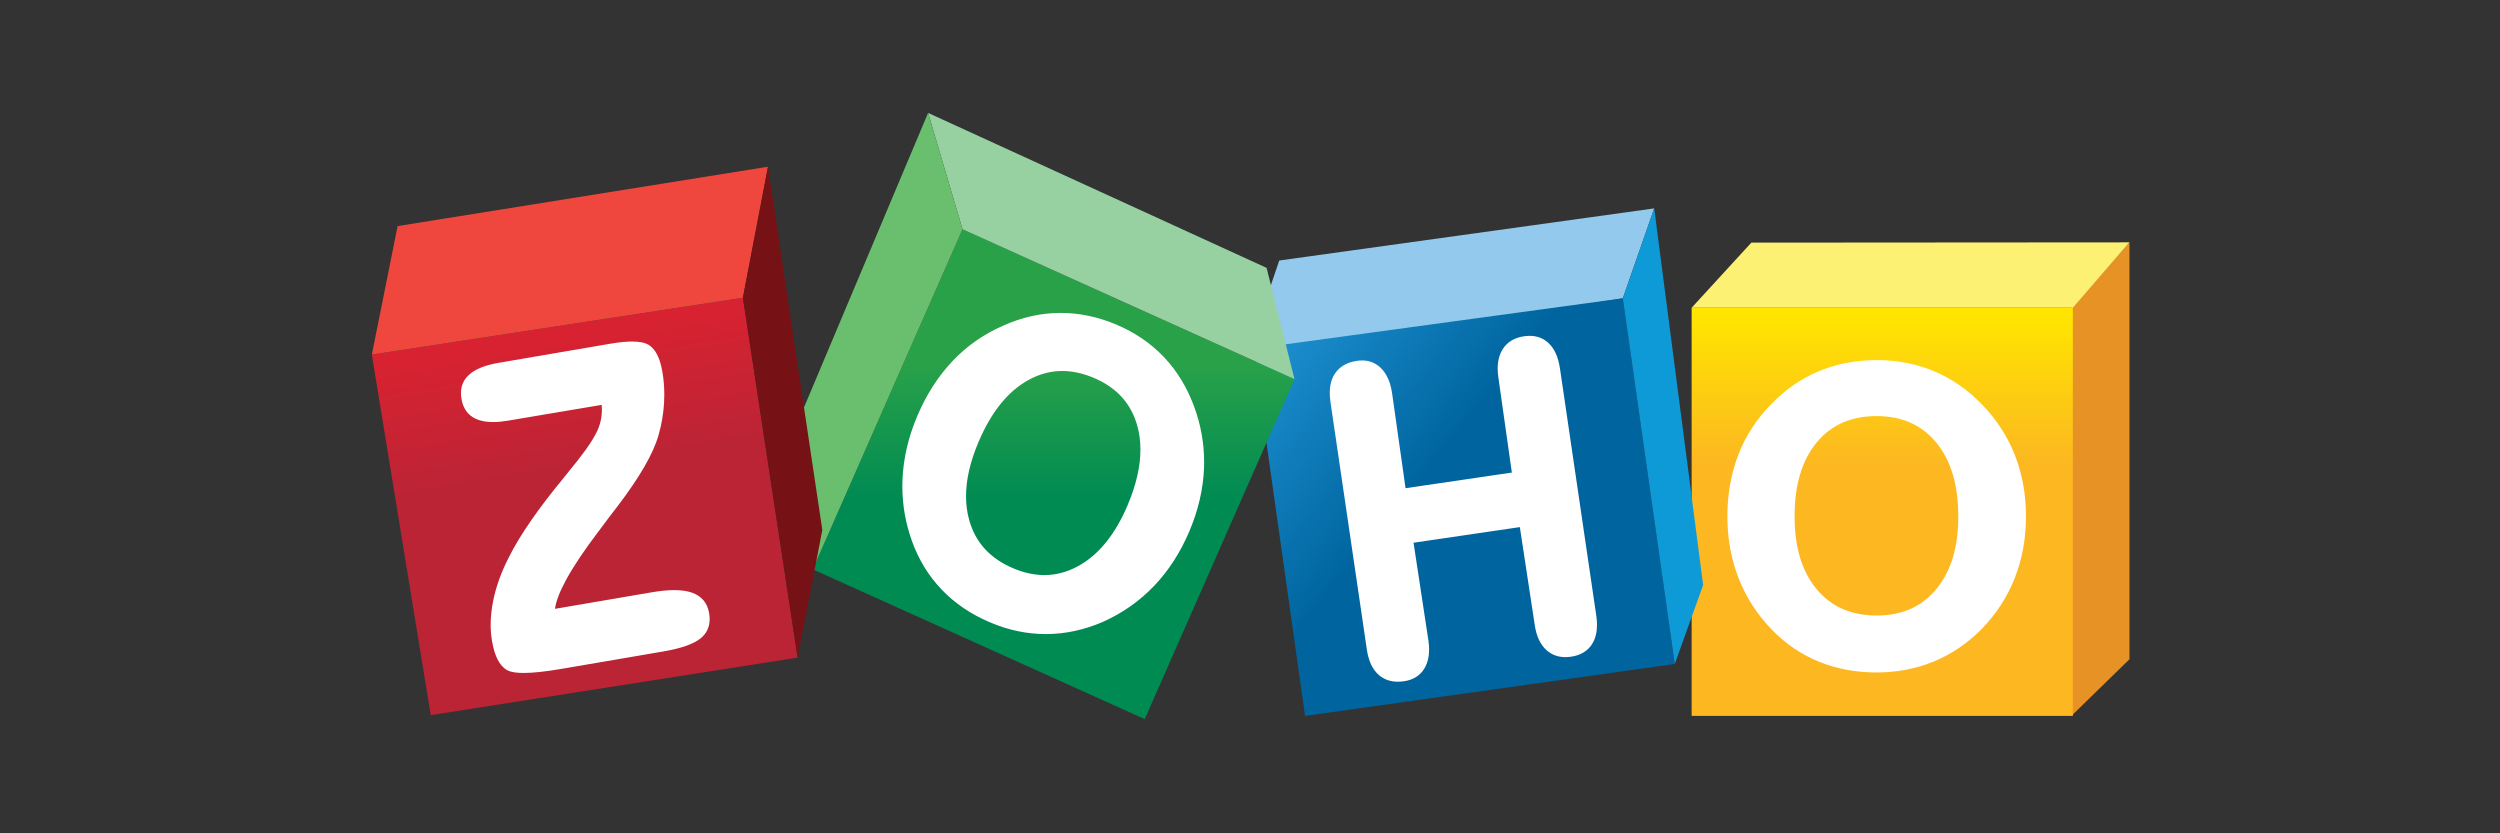 <svg xmlns="http://www.w3.org/2000/svg" xmlns:xlink="http://www.w3.org/1999/xlink" x="0px" y="0px" width="150px" height="50px" viewBox="0 0 150 50" xml:space="preserve"><rect x="0" y="0" width="150" height="50" fill="#333333" stroke="none"/><g id="Layer_3"></g><g id="Layer_1">	<g>		<g transform="matrix(1.333 0 0 -1.333 0 100.08)">			<g transform="matrix(.294 0 0 .294 0 .042)">				<g transform="translate(740.38 200.84)">					<path fill="#E79224" d="M-414.359,17.283v-63.826l-8.813-8.599V7.274l8.813,10.009"></path>				</g>									<linearGradient id="SVGID_1_" gradientUnits="userSpaceOnUse" x1="352.756" y1="146.765" x2="353.119" y2="146.765" gradientTransform="matrix(-0 -64.356 -64.356 0 9733.333 22909.129)">					<stop offset="0" style="stop-color:#FFE500"></stop>					<stop offset="1" style="stop-color:#FCB721"></stop>				</linearGradient>				<path fill="url(#SVGID_1_)" d="M317.349,208.114h-58.359v-62.492h58.359V208.114z"></path>				<g transform="translate(581.1 200.72)">					<path fill="#FDF173" d="M-312.969,17.36l-9.141-9.967h58.359l8.671,10.009l-57.891-0.042"></path>				</g>				<g transform="translate(382.23 193.19)">					<path fill="#92C9ED" d="M-186.379,22.153l57.406,7.98l-4.803-13.765l-54.384-8.625      l0.232,9.839L-186.379,22.153"></path>				</g>									<linearGradient id="SVGID_00000105388359424193959110000001952880872637180054_" gradientUnits="userSpaceOnUse" x1="383.217" y1="85.447" x2="383.581" y2="85.447" gradientTransform="matrix(63.095 -50.67 -50.67 -63.095 -19654.279 25009.734)">					<stop offset="0" style="stop-color:#1B8DCD"></stop>					<stop offset="1" style="stop-color:#00659F"></stop>				</linearGradient>				<path fill="url(#SVGID_00000105388359424193959110000001952880872637180054_)" d="M248.454,209.561l7.953-55.986     l-56.604-7.953l-7.643,54.125l3.305,2.583l52.991,7.23"></path>				<g transform="translate(540.18 215.15)">					<path fill="#0E9AD7" d="M-286.922,8.174l0.044-0.338l7.445-57.327l-4.34-12.085      l-7.953,55.986"></path>				</g>				<g>					<defs>						<polyline id="SVGID_00000103970995441144249870000008836774016884620425_" points="147.367,220.119        198.188,197.188 175.256,145.13 124.435,168.06 147.367,220.121       "></polyline>					</defs>					<clipPath id="SVGID_00000130620678953724493190000003701395145831206579_">						<use xlink:href="#SVGID_00000103970995441144249870000008836774016884620425_"></use>					</clipPath>					<g clip-path="url(#SVGID_00000130620678953724493190000003701395145831206579_)">													<linearGradient id="SVGID_00000126309032341545147620000010881107015646483329_" gradientUnits="userSpaceOnUse" x1="341.015" y1="144.984" x2="341.379" y2="144.984" gradientTransform="matrix(-0 -56.381 -56.381 0 8365.805 19426.029)">							<stop offset="0" style="stop-color:#28A149"></stop>							<stop offset="1" style="stop-color:#008B53"></stop>						</linearGradient>						<path fill="url(#SVGID_00000126309032341545147620000010881107015646483329_)" d="M56.929,237.939h269.093       v-92.789H56.929V237.939z"></path>					</g>				</g>				<g transform="translate(234.31 255.36)">					<path fill="#98D1A1" d="M-92.221-17.421l5.276-17.819l50.821-22.931l-4.272,17.027      L-92.221-17.421"></path>				</g>				<g transform="translate(234.31 255.36)">					<path fill="#69BF6D" d="M-92.221-17.421l-20.455-48.546l2.799-21.334l22.932,52.06      L-92.221-17.421"></path>				</g>									<linearGradient id="SVGID_00000155106791801611750020000004581976995407714730_" gradientUnits="userSpaceOnUse" x1="344.58" y1="127.78" x2="344.943" y2="127.78" gradientTransform="matrix(9.696 -58.535 -58.535 -9.696 4223.949 21613.4)">					<stop offset="0" style="stop-color:#D92231"></stop>					<stop offset="1" style="stop-color:#BB2435"></stop>				</linearGradient>				<path fill="url(#SVGID_00000155106791801611750020000004581976995407714730_)" d="M113.736,209.641     l8.376-55.092l-56.164-8.806l-9.021,55.197l56.808,8.698"></path>				<g transform="translate(0 153.57)">					<path fill="#EF473D" d="M56.929,47.373l3.944,19.67l56.708,9.09l-3.844-20.061      L56.929,47.373"></path>				</g>				<g transform="translate(166.88 232.7)">					<path fill="#761216" d="M-49.298-2.997l8.315-55.623l-3.782-19.529l-8.376,55.091      L-49.298-2.997"></path>				</g>				<g transform="translate(500.47 147.76)">					<path fill="#FFFFFF" d="M-261.644,51.071c-0.255,1.739-0.849,3.065-1.812,3.934      c-0.765,0.694-1.727,1.045-2.824,1.043c-0.28,0-0.568-0.023-0.867-0.066      c-1.469-0.211-2.595-0.892-3.285-2.016c-0.502-0.812-0.745-1.791-0.745-2.918      c0-0.431,0.036-0.886,0.106-1.363l2.065-14.568l-16.275-2.395l-2.065,14.57      c-0.25,1.694-0.835,3.007-1.785,3.899c-0.767,0.724-1.722,1.094-2.8,1.091      c-0.254,0-0.516-0.02-0.783-0.06c-1.532-0.221-2.699-0.889-3.407-1.996      c-0.514-0.797-0.762-1.782-0.762-2.926c0-0.439,0.037-0.904,0.108-1.394      l5.569-37.886c0.256-1.742,0.865-3.066,1.866-3.921      c0.781-0.668,1.76-1.005,2.882-1.002c0.306,0,0.625,0.024,0.954,0.073      c1.401,0.203,2.483,0.881,3.136,2.003c0.468,0.798,0.695,1.756,0.695,2.853      c0,0.439-0.036,0.899-0.107,1.381l-2.276,14.968l16.275,2.392l2.277-14.968      c0.25-1.719,0.854-3.035,1.841-3.902c0.784-0.69,1.754-1.037,2.853-1.035      c0.282,0,0.572,0.021,0.87,0.065c1.464,0.213,2.585,0.884,3.255,1.998      c0.482,0.795,0.715,1.759,0.715,2.871c0,0.44-0.035,0.902-0.106,1.388      L-261.644,51.071z M-327.836,30.116c-1.915-4.51-4.443-7.605-7.571-9.319      c-1.676-0.918-3.394-1.373-5.171-1.373c-1.544,0-3.135,0.345-4.779,1.041      c-3.557,1.516-5.772,3.953-6.732,7.39c-0.321,1.153-0.482,2.365-0.482,3.639      c0,2.523,0.633,5.29,1.91,8.302c1.958,4.617,4.514,7.767,7.645,9.492      c1.672,0.921,3.391,1.379,5.173,1.379c1.561,0,3.174-0.349,4.845-1.058      c3.534-1.504,5.728-3.946,6.669-7.399c0.306-1.129,0.46-2.317,0.46-3.568      C-325.867,36.065-326.518,33.222-327.836,30.116z M-322.269,52.793      c-1.997,2.106-4.422,3.762-7.266,4.968c-2.823,1.199-5.678,1.798-8.555,1.798      l-0.133-0.001c-2.921-0.019-5.808-0.669-8.653-1.946v0.001      c-2.979-1.296-5.574-3.11-7.776-5.44c-2.203-2.328-3.996-5.129-5.381-8.391      c-1.366-3.225-2.124-6.45-2.265-9.677c-0.016-0.365-0.024-0.73-0.024-1.094      c0-2.847,0.488-5.637,1.464-8.362c1.035-2.877,2.561-5.368,4.574-7.467      c2.012-2.099,4.486-3.77,7.415-5.009v0.001      c2.801-1.19,5.645-1.785,8.525-1.784h0.074      c2.905,0.013,5.787,0.636,8.636,1.86l0.003,0.001l0.002,0.001      c2.997,1.337,5.61,3.175,7.839,5.502c2.228,2.329,4.029,5.122,5.405,8.366      c1.376,3.243,2.126,6.473,2.249,9.685c0.012,0.31,0.017,0.619,0.017,0.927      c0,2.888-0.51,5.719-1.532,8.487C-318.732,48.161-320.273,50.688-322.269,52.793      z M-392.768,15.561c-0.443,0.529-1.039,0.92-1.765,1.174      c-0.747,0.261-1.649,0.386-2.712,0.386c-1.002,0-2.147-0.112-3.438-0.333      l-14.824-2.534c0.157,1.142,0.724,2.644,1.724,4.473      c1.117,2.05,2.764,4.512,4.94,7.378l0.001,0.001      c0.747,0.998,1.317,1.76,1.712,2.286c0.283,0.351,0.677,0.866,1.188,1.548      c3.391,4.449,5.49,8.071,6.295,10.914c0.461,1.612,0.741,3.236,0.842,4.872      c0.028,0.448,0.04,0.892,0.04,1.334c0,1.172-0.096,2.326-0.29,3.462      c-0.177,1.035-0.431,1.896-0.773,2.587c-0.342,0.689-0.775,1.214-1.311,1.545      c-0.604,0.367-1.453,0.523-2.564,0.525c-0.917,0-2.018-0.111-3.305-0.331      l-17.131-2.931c-2.075-0.355-3.607-0.966-4.584-1.886      c-0.777-0.729-1.178-1.673-1.174-2.756c0-0.283,0.026-0.575,0.078-0.878      c0.241-1.456,0.999-2.523,2.223-3.066c0.722-0.326,1.594-0.481,2.612-0.481      c0.693,0,1.455,0.072,2.288,0.214l14.339,2.418      c0.024-0.253,0.041-0.506,0.041-0.757c0-0.896-0.155-1.771-0.466-2.632      c-0.426-1.187-1.489-2.883-3.184-5.04c-0.48-0.589-1.216-1.506-2.207-2.749      c-3.867-4.684-6.636-8.678-8.312-12c0-0.001,0-0.001-0.001-0.003      c0,0,0-0.001-0-0.001c-1.19-2.286-2.015-4.539-2.468-6.756      c-0.264-1.293-0.397-2.535-0.397-3.726c0-0.853,0.068-1.679,0.205-2.478      c0.196-1.147,0.479-2.093,0.861-2.842c0.381-0.746,0.868-1.304,1.468-1.634      c0.559-0.303,1.38-0.423,2.511-0.427c1.435,0,3.367,0.212,5.813,0.629      l15.544,2.658c2.753,0.474,4.667,1.13,5.78,2.044      c0.889,0.73,1.35,1.733,1.345,2.913c0,0.299-0.028,0.607-0.083,0.928      C-392.04,14.376-392.325,15.033-392.768,15.561L-392.768,15.561z M-405.942,29.943      l0.001,0.001c-0.001-0.001-0.001-0.001-0.001-0.002h-0.001L-405.942,29.943z       M-204.023,17.279c-2.236-2.702-5.247-4.043-9.134-4.048      c-3.913,0.004-6.937,1.341-9.185,4.03      c-2.242,2.691-3.376,6.39-3.378,11.138c0.001,4.839,1.132,8.593,3.362,11.305      c2.235,2.711,5.268,4.056,9.202,4.062c3.887-0.005,6.897-1.35,9.134-4.062      c2.231-2.712,3.363-6.466,3.363-11.305      C-200.659,23.673-201.789,19.978-204.023,17.279z M-192.028,37.872      c-1.155,2.902-2.865,5.503-5.125,7.799c-2.164,2.207-4.597,3.872-7.282,4.989      c-2.689,1.118-5.595,1.677-8.717,1.676c-3.143,0.001-6.078-0.557-8.787-1.675      c-2.708-1.118-5.139-2.784-7.282-4.991c-2.257-2.273-3.96-4.865-5.091-7.766      c-1.13-2.904-1.696-6.07-1.696-9.496c0-3.382,0.568-6.537,1.714-9.46      c1.141-2.923,2.835-5.547,5.073-7.864c2.097-2.167,4.503-3.806,7.199-4.912      c2.698-1.105,5.658-1.658,8.87-1.658c3.097,0,6,0.553,8.696,1.658      c2.698,1.105,5.136,2.744,7.301,4.91c2.262,2.319,3.972,4.935,5.127,7.849      c1.156,2.911,1.733,6.073,1.733,9.477s-0.578,6.561-1.733,9.464"></path>				</g>			</g>		</g>	</g></g><g id="Layer_2" display="none"></g></svg>